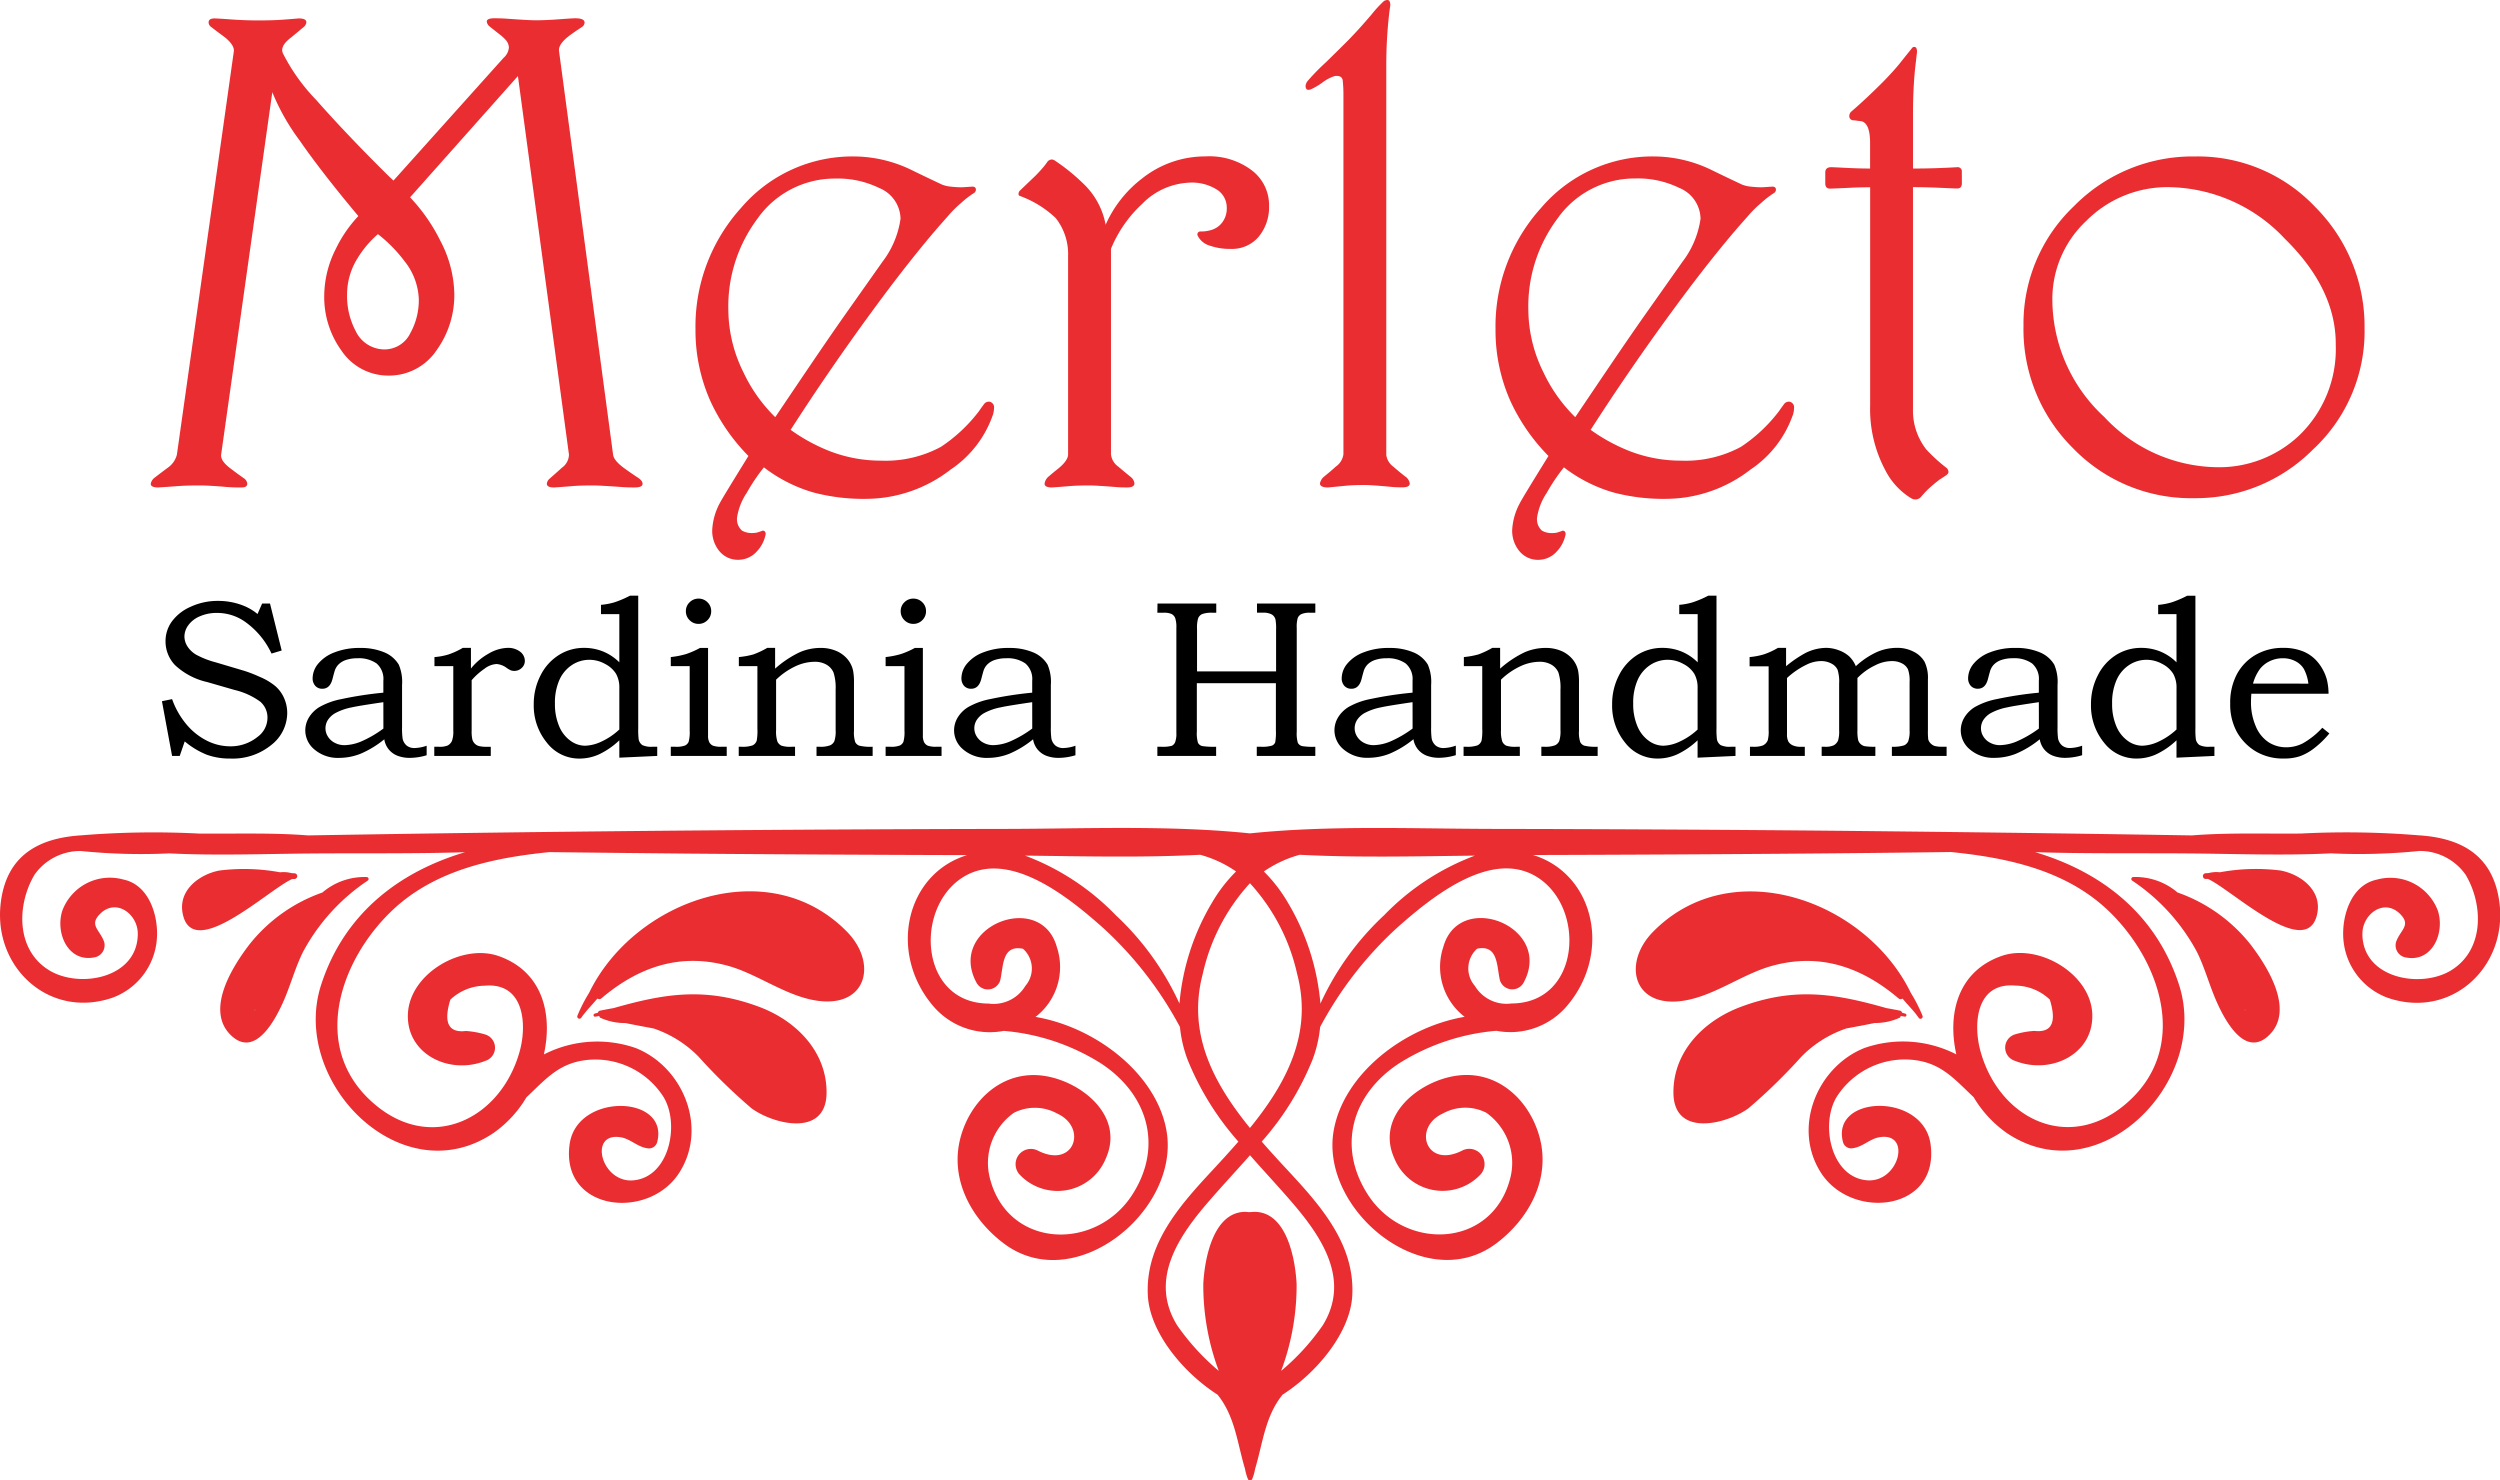 <svg xmlns="http://www.w3.org/2000/svg" width="167.612" height="99.259" viewBox="0 0 167.612 99.259"><g transform="translate(-2469 1584.574)"><path d="M33.826-.629q.27.2.27.382Q34.1,0,33.557,0q-.449,0-.764-.022-1.55-.112-2.021-.112-.876,0-1.4.045t-1.2.09q-.494,0-.494-.247a.5.5,0,0,1,.18-.337q.562-.494.831-.741a1.1,1.1,0,0,0,.472-.876L25.739-27.582l-7.231,8.131a11.893,11.893,0,0,1,2.044,2.942,7.91,7.91,0,0,1,.921,3.481,6.311,6.311,0,0,1-1.168,3.8A3.839,3.839,0,0,1,17.07-7.5,3.771,3.771,0,0,1,13.9-9.187a6.124,6.124,0,0,1-1.146-3.706,7.031,7.031,0,0,1,.786-3.122,8.68,8.68,0,0,1,1.5-2.179q-2.482-2.965-3.948-5.087A14.62,14.62,0,0,1,9.272-26.5L5.84-2.2q-.045.4.562.876.494.382,1.011.741a.5.5,0,0,1,.18.337q0,.247-.4.247A10.936,10.936,0,0,1,5.941-.056Q4.9-.135,4.447-.135q-.943,0-1.516.045T1.617,0q-.494,0-.494-.243a.65.65,0,0,1,.27-.42q.427-.331.876-.663A1.528,1.528,0,0,0,2.875-2.2L6.693-29.244q.045-.4-.58-.921-.491-.359-.983-.741A.389.389,0,0,1,5-31.176q0-.27.4-.27.157,0,1.1.067t1.766.067q.916,0,1.475-.034t1.3-.1q.514,0,.514.256a.461.461,0,0,1-.155.3q-.556.465-.867.722-.6.449-.6.854a.713.713,0,0,0,.045.2,12.693,12.693,0,0,0,2.226,3.122q1.462,1.662,3.418,3.661,1.732,1.752,1.777,1.752l7.375-8.221a1.019,1.019,0,0,0,.36-.7.822.822,0,0,0-.225-.517,3.085,3.085,0,0,0-.427-.382q-.315-.247-.652-.517a.493.493,0,0,1-.18-.314q0-.225.494-.225.449,0,.764.022,1.55.112,2.022.112.674,0,1.572-.067t1.078-.067q.629,0,.629.292a.373.373,0,0,1-.18.292q-.474.314-.722.494-.879.629-.812,1.123L32.119-2.2q.045.382.7.876Q33.31-.966,33.826-.629ZM19.092-12.668a4.33,4.33,0,0,0-.966-2.516,9.55,9.55,0,0,0-1.774-1.8,6.964,6.964,0,0,0-1.393,1.662,4.557,4.557,0,0,0-.674,2.336,5.041,5.041,0,0,0,.584,2.516A2.141,2.141,0,0,0,16.8-9.254a1.922,1.922,0,0,0,1.729-1.1A4.526,4.526,0,0,0,19.092-12.668ZM57.545-4.762A7.282,7.282,0,0,1,54.737-1.19,9.27,9.27,0,0,1,49.055.764a13.054,13.054,0,0,1-3.5-.427,9.971,9.971,0,0,1-3.324-1.685A12.571,12.571,0,0,0,41.081.359a4.054,4.054,0,0,0-.651,1.662,1.018,1.018,0,0,0,.337.876,1.33,1.33,0,0,0,.741.157,1.14,1.14,0,0,0,.314-.045l.27-.09a.148.148,0,0,1,.157,0q.157.09.067.359a2.3,2.3,0,0,1-.539.988,1.663,1.663,0,0,1-1.258.584,1.6,1.6,0,0,1-1.258-.562,2.129,2.129,0,0,1-.494-1.46,4.235,4.235,0,0,1,.494-1.752Q39.4.786,41.193-2.111a12.867,12.867,0,0,1-2.561-3.706,11.645,11.645,0,0,1-.988-4.784,11.841,11.841,0,0,1,3.066-8.153,9.8,9.8,0,0,1,7.625-3.437,8.9,8.9,0,0,1,3.729.876q1.056.517,2.111,1.011a2.1,2.1,0,0,0,.584.135,6.53,6.53,0,0,0,.764.045l.674-.045q.247,0,.247.2a.275.275,0,0,1-.157.247,5.892,5.892,0,0,0-.786.606A8.047,8.047,0,0,0,54.49-18.1q-2.179,2.426-5.054,6.356T44.023-3.863a11.886,11.886,0,0,0,2.7,1.46,9.517,9.517,0,0,0,3.369.606,7.821,7.821,0,0,0,4-.921,10.431,10.431,0,0,0,2.561-2.4q.135-.2.314-.438a.4.4,0,0,1,.4-.191.379.379,0,0,1,.292.427A1.562,1.562,0,0,1,57.545-4.762ZM51.391-18.014a2.274,2.274,0,0,0-1.437-2.066,6.274,6.274,0,0,0-2.92-.629,6.338,6.338,0,0,0-5.256,2.718A9.819,9.819,0,0,0,39.846-11.9a9.519,9.519,0,0,0,1.011,4.178,10.389,10.389,0,0,0,2.134,3.01q1.527-2.269,2.381-3.526,1.37-2.021,2.336-3.392l2.471-3.5A6.167,6.167,0,0,0,51.391-18.014Zm24.707-.9a3.121,3.121,0,0,1-.7,2.111,2.336,2.336,0,0,1-1.864.809,4.045,4.045,0,0,1-1.426-.225,1.278,1.278,0,0,1-.775-.629.2.2,0,0,1-.022-.2.193.193,0,0,1,.2-.112,2.438,2.438,0,0,0,.752-.112,1.432,1.432,0,0,0,.618-.4,1.525,1.525,0,0,0,.382-1.056,1.428,1.428,0,0,0-.584-1.19,3.123,3.123,0,0,0-1.932-.517,4.683,4.683,0,0,0-3.145,1.413A8.5,8.5,0,0,0,65.5-16V-2.223a1.161,1.161,0,0,0,.494.83q.427.365.854.708a.633.633,0,0,1,.225.411q0,.274-.494.274-.4,0-.674-.022-1.393-.112-1.842-.112-.854,0-1.359.045T61.543,0q-.494,0-.494-.252a.757.757,0,0,1,.27-.48q.4-.343.606-.5.7-.561.7-.987V-15.505a3.891,3.891,0,0,0-.831-2.558,6.928,6.928,0,0,0-2.4-1.481.12.12,0,0,1-.09-.134.3.3,0,0,1,.09-.224l1.033-.987q.292-.292.517-.561a4.115,4.115,0,0,0,.292-.381.385.385,0,0,1,.292-.157.4.4,0,0,1,.2.067,13.008,13.008,0,0,1,1.864,1.5,5.068,5.068,0,0,1,1.55,2.808,7.97,7.97,0,0,1,2.471-3.122,6.79,6.79,0,0,1,4.223-1.46,4.719,4.719,0,0,1,3.133.955A2.933,2.933,0,0,1,76.1-18.912Zm9.164,18.2a.721.721,0,0,1,.27.442q0,.265-.494.265-.4,0-.674-.026-1.393-.131-1.842-.131-.809,0-1.314.052T80.051,0q-.539,0-.539-.274a.8.8,0,0,1,.225-.411q.562-.457.831-.708a1.206,1.206,0,0,0,.517-.83V-26.235a9.286,9.286,0,0,0-.045-1.033q-.045-.381-.539-.314a2.77,2.77,0,0,0-.831.438,4.379,4.379,0,0,1-.786.46q-.337.112-.337-.248a.651.651,0,0,1,.135-.316,14.874,14.874,0,0,1,1.235-1.263q.876-.857,1.393-1.375.764-.767,1.662-1.826a7.892,7.892,0,0,1,.809-.879.283.283,0,0,1,.135-.068.37.37,0,0,1,.112-.022q.2,0,.2.36-.112.72-.191,1.788t-.079,2.261V-2.18a1.157,1.157,0,0,0,.472.787Q84.835-1.039,85.262-.707Zm25.92-4.055a7.282,7.282,0,0,1-2.808,3.571A9.27,9.27,0,0,1,102.691.764a13.054,13.054,0,0,1-3.5-.427,9.971,9.971,0,0,1-3.324-1.685A12.571,12.571,0,0,0,94.718.359a4.054,4.054,0,0,0-.651,1.662A1.018,1.018,0,0,0,94.4,2.9a1.33,1.33,0,0,0,.741.157,1.14,1.14,0,0,0,.314-.045l.27-.09a.148.148,0,0,1,.157,0q.157.09.067.359a2.3,2.3,0,0,1-.539.988,1.663,1.663,0,0,1-1.258.584A1.6,1.6,0,0,1,92.9,4.29,2.129,2.129,0,0,1,92.4,2.83,4.235,4.235,0,0,1,92.9,1.078q.135-.292,1.932-3.189A12.867,12.867,0,0,1,92.27-5.817a11.645,11.645,0,0,1-.988-4.784,11.841,11.841,0,0,1,3.066-8.153,9.8,9.8,0,0,1,7.625-3.437,8.9,8.9,0,0,1,3.729.876q1.056.517,2.111,1.011a2.1,2.1,0,0,0,.584.135,6.53,6.53,0,0,0,.764.045l.674-.045q.247,0,.247.2a.275.275,0,0,1-.157.247,5.892,5.892,0,0,0-.786.606,8.048,8.048,0,0,0-1.011,1.011q-2.179,2.426-5.054,6.356T97.66-3.863a11.886,11.886,0,0,0,2.7,1.46,9.517,9.517,0,0,0,3.369.606,7.821,7.821,0,0,0,4-.921,10.431,10.431,0,0,0,2.561-2.4q.135-.2.314-.438a.4.4,0,0,1,.4-.191.379.379,0,0,1,.292.427A1.562,1.562,0,0,1,111.182-4.762Zm-6.154-13.252a2.274,2.274,0,0,0-1.437-2.066,6.274,6.274,0,0,0-2.92-.629,6.338,6.338,0,0,0-5.256,2.718A9.819,9.819,0,0,0,93.482-11.9a9.519,9.519,0,0,0,1.011,4.178,10.389,10.389,0,0,0,2.134,3.01q1.527-2.269,2.381-3.526,1.37-2.021,2.336-3.392l2.471-3.5A6.167,6.167,0,0,0,105.027-18.014Zm17.52-2.381q0,.359-.314.359-.112,0-1.1-.045t-1.864-.045V-5.256a4.214,4.214,0,0,0,.9,2.718,11,11,0,0,0,1.3,1.19.389.389,0,0,1,.18.314q0,.112-.18.236t-.4.258q-.292.225-.449.359a6.492,6.492,0,0,0-.809.809.518.518,0,0,1-.359.18.629.629,0,0,1-.314-.09,4.667,4.667,0,0,1-1.707-1.842,8.686,8.686,0,0,1-1.033-4.357V-20.125q-.719,0-1.37.034t-1.325.056q-.314,0-.314-.359v-.719q0-.359.4-.359.112,0,.988.045t1.617.045V-23.09q0-1.3-.562-1.46-.382-.045-.517-.067a.278.278,0,0,1-.314-.314.388.388,0,0,1,.135-.27q.494-.427,1.011-.91t1.146-1.112q.719-.741,1.112-1.235t.775-.966a.2.2,0,0,1,.18-.112q.18,0,.18.337l-.135,1.168q-.135,1.415-.135,2.92v3.729q.741,0,1.46-.022t1.5-.067a.278.278,0,0,1,.314.314Zm27,9.793a10.815,10.815,0,0,1-3.459,8.063A11.061,11.061,0,0,1,138.135.719a10.993,10.993,0,0,1-8.142-3.358,11.218,11.218,0,0,1-3.313-8.187,10.874,10.874,0,0,1,3.38-8.03,11.147,11.147,0,0,1,8.12-3.335,10.824,10.824,0,0,1,8.063,3.392A11.324,11.324,0,0,1,149.545-10.6Zm-1.932.988q0-3.706-3.414-7.053a10.847,10.847,0,0,0-7.727-3.459,7.66,7.66,0,0,0-5.57,2.246,7.181,7.181,0,0,0-2.291,5.3,10.754,10.754,0,0,0,3.481,7.861,10.517,10.517,0,0,0,7.524,3.369,7.813,7.813,0,0,0,5.525-2.111A8.032,8.032,0,0,0,147.613-9.613Z" transform="translate(2477.985 -1551.893)" fill="#e92d31"></path><path d="M7.589-10.217h.528L8.9-7.068l-.681.205A5.4,5.4,0,0,0,6.506-8.95,3.236,3.236,0,0,0,4.56-9.587a2.788,2.788,0,0,0-1.156.23,1.817,1.817,0,0,0-.768.6,1.288,1.288,0,0,0-.256.746,1.253,1.253,0,0,0,.2.665,1.754,1.754,0,0,0,.6.567A6,6,0,0,0,4.5-6.268L6.41-5.7a9.331,9.331,0,0,1,1.021.4,4.078,4.078,0,0,1,1.043.619,2.293,2.293,0,0,1,.586.8,2.466,2.466,0,0,1,.212,1.022A2.734,2.734,0,0,1,8.207-.737,4.091,4.091,0,0,1,5.449.176a4.507,4.507,0,0,1-1.56-.253A5.405,5.405,0,0,1,2.4-.974L2.065,0H1.552L.872-3.669l.681-.139A5.467,5.467,0,0,0,2.545-2.08a4.3,4.3,0,0,0,1.37,1.073,3.478,3.478,0,0,0,1.527.363,2.855,2.855,0,0,0,1.846-.637,1.584,1.584,0,0,0,.659-1.26,1.4,1.4,0,0,0-.476-1.091,4.778,4.778,0,0,0-1.729-.791L3.911-4.951A4.656,4.656,0,0,1,1.743-6.094a2.31,2.31,0,0,1-.63-1.6,2.249,2.249,0,0,1,.41-1.3,3.08,3.08,0,0,1,1.26-1,4.287,4.287,0,0,1,1.86-.4A4.567,4.567,0,0,1,6.27-10.1a3.5,3.5,0,0,1,1.011.586Zm8.128,5.977v-.8A1.371,1.371,0,0,0,15.263-6.2a2.076,2.076,0,0,0-1.285-.348,2.36,2.36,0,0,0-.719.1,1.313,1.313,0,0,0-.5.271,1.071,1.071,0,0,0-.275.392q-.037.081-.176.623-.168.659-.681.659a.613.613,0,0,1-.472-.194.741.741,0,0,1-.179-.524,1.542,1.542,0,0,1,.359-.948,2.6,2.6,0,0,1,1.095-.769,4.541,4.541,0,0,1,1.74-.3,4.02,4.02,0,0,1,1.6.289,2.018,2.018,0,0,1,.981.83,2.931,2.931,0,0,1,.22,1.361v2.817a5.1,5.1,0,0,0,.037.783.839.839,0,0,0,.282.472.826.826,0,0,0,.524.157,2.636,2.636,0,0,0,.806-.155v.638a3.97,3.97,0,0,1-1.091.176,2.3,2.3,0,0,1-.875-.146,1.435,1.435,0,0,1-.582-.428,1.43,1.43,0,0,1-.293-.67,6.555,6.555,0,0,1-1.589.967,3.907,3.907,0,0,1-1.436.278,2.406,2.406,0,0,1-1.641-.549,1.664,1.664,0,0,1-.63-1.289,1.682,1.682,0,0,1,.231-.85,2.118,2.118,0,0,1,.7-.71,4.845,4.845,0,0,1,1.485-.542A24.649,24.649,0,0,1,15.717-4.241Zm0,.637q-1.7.249-2.1.344a3.868,3.868,0,0,0-1.143.4,1.452,1.452,0,0,0-.491.472,1.056,1.056,0,0,0-.147.538,1.04,1.04,0,0,0,.165.553,1.146,1.146,0,0,0,.465.421,1.38,1.38,0,0,0,.638.154,3.092,3.092,0,0,0,1.077-.227,7.52,7.52,0,0,0,1.539-.886Zm3.426-2.417v-.608a4.223,4.223,0,0,0,.949-.177,5.159,5.159,0,0,0,.949-.438h.548v1.384A4.037,4.037,0,0,1,22.793-6.87a2.651,2.651,0,0,1,1.238-.374,1.319,1.319,0,0,1,.857.256.777.777,0,0,1,.315.623.628.628,0,0,1-.209.465.7.7,0,0,1-.5.2.632.632,0,0,1-.227-.037,1.563,1.563,0,0,1-.278-.161,1.321,1.321,0,0,0-.674-.264,1.442,1.442,0,0,0-.806.308,4.535,4.535,0,0,0-.872.776V-1.7a2.438,2.438,0,0,0,.048.6.656.656,0,0,0,.157.271.64.64,0,0,0,.271.165,2.113,2.113,0,0,0,.564.051h.242V0H19.131V-.615h.315A1.366,1.366,0,0,0,20.032-.7a.679.679,0,0,0,.282-.3,1.831,1.831,0,0,0,.092-.7V-6.021ZM30.308-9.507v-.623a4.383,4.383,0,0,0,.912-.172,7,7,0,0,0,1.036-.443h.549V-1.86a5.2,5.2,0,0,0,.029.747.617.617,0,0,0,.249.388,1.427,1.427,0,0,0,.681.11h.315V0L31.538.117V-1.047A5.179,5.179,0,0,1,30.165-.1a3.2,3.2,0,0,1-1.285.278,2.732,2.732,0,0,1-2.2-1.066A3.915,3.915,0,0,1,25.8-3.457a4.165,4.165,0,0,1,.465-1.959A3.4,3.4,0,0,1,27.5-6.775a3.125,3.125,0,0,1,1.67-.469A3.384,3.384,0,0,1,30.454-7a3.328,3.328,0,0,1,1.084.725v-3.23Zm1.23,7.734V-4.541a1.885,1.885,0,0,0-.223-.97,1.852,1.852,0,0,0-.732-.656,2.151,2.151,0,0,0-1.044-.278,2.123,2.123,0,0,0-1.176.348,2.319,2.319,0,0,0-.842,1,3.75,3.75,0,0,0-.3,1.586,3.753,3.753,0,0,0,.282,1.52,2.264,2.264,0,0,0,.758.974,1.681,1.681,0,0,0,.974.333,2.747,2.747,0,0,0,1.113-.282A4.51,4.51,0,0,0,31.538-1.772Zm5.31-8.774a.825.825,0,0,1,.6.245.806.806,0,0,1,.249.6.818.818,0,0,1-.249.6.818.818,0,0,1-.6.249.818.818,0,0,1-.6-.249A.818.818,0,0,1,36-9.7a.806.806,0,0,1,.249-.6A.825.825,0,0,1,36.848-10.547Zm-1.86,4.526v-.608a5.7,5.7,0,0,0,1.022-.2,5.613,5.613,0,0,0,.941-.413h.535V-1.37a.954.954,0,0,0,.088.461.518.518,0,0,0,.245.223,1.608,1.608,0,0,0,.575.07h.344V0h-3.75V-.615h.3A1.631,1.631,0,0,0,35.947-.7a.5.5,0,0,0,.238-.249,2.443,2.443,0,0,0,.07-.754V-6.021Zm4.563,0v-.608a5.474,5.474,0,0,0,.974-.176,5.72,5.72,0,0,0,.93-.439h.527v1.392a6.966,6.966,0,0,1,1.649-1.1,3.529,3.529,0,0,1,1.386-.289,2.626,2.626,0,0,1,1.061.2,2.01,2.01,0,0,1,.75.546,1.791,1.791,0,0,1,.384.784,4.219,4.219,0,0,1,.058.82V-1.67a2.012,2.012,0,0,0,.084.743.494.494,0,0,0,.267.238,3.23,3.23,0,0,0,.9.073V0H44.758V-.615h.205a1.816,1.816,0,0,0,.718-.1.574.574,0,0,0,.275-.278,2.119,2.119,0,0,0,.084-.747v-2.7A3.365,3.365,0,0,0,45.9-5.588a1.121,1.121,0,0,0-.461-.524,1.543,1.543,0,0,0-.824-.2,3.092,3.092,0,0,0-1.267.3,4.783,4.783,0,0,0-1.3.9v3.376a2.22,2.22,0,0,0,.084.762.569.569,0,0,0,.275.286,1.934,1.934,0,0,0,.7.073h.212V0H39.543V-.615h.184a2.026,2.026,0,0,0,.744-.092.528.528,0,0,0,.28-.326,3.8,3.8,0,0,0,.044-.806V-6.021Zm11.7-4.526a.825.825,0,0,1,.6.245.806.806,0,0,1,.249.6.818.818,0,0,1-.249.6.818.818,0,0,1-.6.249.818.818,0,0,1-.6-.249.818.818,0,0,1-.249-.6.806.806,0,0,1,.249-.6A.825.825,0,0,1,51.248-10.547Zm-1.86,4.526v-.608a5.7,5.7,0,0,0,1.022-.2,5.613,5.613,0,0,0,.941-.413h.535V-1.37a.954.954,0,0,0,.088.461.518.518,0,0,0,.245.223,1.608,1.608,0,0,0,.575.07h.344V0h-3.75V-.615h.3A1.631,1.631,0,0,0,50.347-.7a.5.5,0,0,0,.238-.249,2.443,2.443,0,0,0,.07-.754V-6.021Zm9.828,1.78v-.8A1.371,1.371,0,0,0,58.761-6.2a2.076,2.076,0,0,0-1.285-.348,2.36,2.36,0,0,0-.719.1,1.313,1.313,0,0,0-.5.271,1.071,1.071,0,0,0-.275.392q-.037.081-.176.623-.168.659-.681.659a.613.613,0,0,1-.472-.194.741.741,0,0,1-.179-.524,1.542,1.542,0,0,1,.359-.948,2.6,2.6,0,0,1,1.095-.769,4.541,4.541,0,0,1,1.74-.3,4.02,4.02,0,0,1,1.6.289,2.018,2.018,0,0,1,.981.83,2.931,2.931,0,0,1,.22,1.361v2.817a5.1,5.1,0,0,0,.037.783.839.839,0,0,0,.282.472.826.826,0,0,0,.524.157,2.636,2.636,0,0,0,.806-.155v.638a3.97,3.97,0,0,1-1.091.176,2.3,2.3,0,0,1-.875-.146,1.435,1.435,0,0,1-.582-.428,1.43,1.43,0,0,1-.293-.67,6.555,6.555,0,0,1-1.589.967,3.907,3.907,0,0,1-1.436.278,2.406,2.406,0,0,1-1.641-.549,1.664,1.664,0,0,1-.63-1.289,1.682,1.682,0,0,1,.231-.85,2.118,2.118,0,0,1,.7-.71,4.845,4.845,0,0,1,1.485-.542A24.649,24.649,0,0,1,59.215-4.241Zm0,.637q-1.7.249-2.1.344a3.868,3.868,0,0,0-1.143.4,1.452,1.452,0,0,0-.491.472,1.056,1.056,0,0,0-.147.538,1.04,1.04,0,0,0,.165.553,1.146,1.146,0,0,0,.465.421,1.38,1.38,0,0,0,.638.154,3.092,3.092,0,0,0,1.077-.227,7.52,7.52,0,0,0,1.539-.886Zm8.4-6.614h3.94V-9.6h-.271a1.813,1.813,0,0,0-.67.088.513.513,0,0,0-.282.31,2.227,2.227,0,0,0-.066.686v2.849h5.3V-8.445a3.488,3.488,0,0,0-.037-.686.551.551,0,0,0-.253-.354,1.161,1.161,0,0,0-.59-.118h-.4v-.615h3.911V-9.6h-.352a1.324,1.324,0,0,0-.582.092.521.521,0,0,0-.242.251,2.079,2.079,0,0,0-.07.682v6.958a2.219,2.219,0,0,0,.073.736.438.438,0,0,0,.293.223,4.573,4.573,0,0,0,.879.044V0H74.275V-.615h.286a2.29,2.29,0,0,0,.721-.073.371.371,0,0,0,.231-.233,3.658,3.658,0,0,0,.044-.778V-4.878h-5.3v3.259a2.155,2.155,0,0,0,.077.74.426.426,0,0,0,.3.22,5.216,5.216,0,0,0,.916.044V0H67.61V-.615h.249a2.38,2.38,0,0,0,.714-.062A.461.461,0,0,0,68.8-.916a1.594,1.594,0,0,0,.084-.623V-8.577a1.948,1.948,0,0,0-.077-.664.53.53,0,0,0-.242-.273A1.228,1.228,0,0,0,68.02-9.6h-.41Zm17.1,5.977v-.8A1.371,1.371,0,0,0,84.257-6.2a2.076,2.076,0,0,0-1.285-.348,2.36,2.36,0,0,0-.719.1,1.313,1.313,0,0,0-.5.271,1.071,1.071,0,0,0-.275.392q-.037.081-.176.623-.168.659-.681.659a.613.613,0,0,1-.472-.194.741.741,0,0,1-.179-.524,1.542,1.542,0,0,1,.359-.948,2.6,2.6,0,0,1,1.095-.769,4.541,4.541,0,0,1,1.74-.3,4.02,4.02,0,0,1,1.6.289,2.018,2.018,0,0,1,.981.83,2.931,2.931,0,0,1,.22,1.361v2.817a5.1,5.1,0,0,0,.037.783.839.839,0,0,0,.282.472.826.826,0,0,0,.524.157A2.636,2.636,0,0,0,87.62-.69v.638a3.97,3.97,0,0,1-1.091.176,2.3,2.3,0,0,1-.875-.146,1.435,1.435,0,0,1-.582-.428,1.43,1.43,0,0,1-.293-.67,6.555,6.555,0,0,1-1.589.967,3.907,3.907,0,0,1-1.436.278,2.406,2.406,0,0,1-1.641-.549,1.664,1.664,0,0,1-.63-1.289,1.682,1.682,0,0,1,.231-.85,2.118,2.118,0,0,1,.7-.71A4.845,4.845,0,0,1,81.9-3.816,24.649,24.649,0,0,1,84.711-4.241Zm0,.637q-1.7.249-2.1.344a3.868,3.868,0,0,0-1.143.4,1.452,1.452,0,0,0-.491.472,1.056,1.056,0,0,0-.147.538,1.04,1.04,0,0,0,.165.553,1.146,1.146,0,0,0,.465.421,1.38,1.38,0,0,0,.638.154,3.092,3.092,0,0,0,1.077-.227,7.52,7.52,0,0,0,1.539-.886Zm3.44-2.417v-.608a5.474,5.474,0,0,0,.974-.176,5.72,5.72,0,0,0,.93-.439h.527v1.392a6.966,6.966,0,0,1,1.649-1.1,3.529,3.529,0,0,1,1.386-.289,2.626,2.626,0,0,1,1.061.2,2.01,2.01,0,0,1,.75.546,1.791,1.791,0,0,1,.384.784,4.219,4.219,0,0,1,.058.82V-1.67a2.012,2.012,0,0,0,.084.743.494.494,0,0,0,.267.238,3.23,3.23,0,0,0,.9.073V0H93.354V-.615h.205a1.816,1.816,0,0,0,.718-.1.574.574,0,0,0,.275-.278,2.119,2.119,0,0,0,.084-.747v-2.7A3.365,3.365,0,0,0,94.5-5.588a1.121,1.121,0,0,0-.461-.524,1.543,1.543,0,0,0-.824-.2,3.092,3.092,0,0,0-1.267.3,4.783,4.783,0,0,0-1.3.9v3.376a2.22,2.22,0,0,0,.084.762A.569.569,0,0,0,91-.688a1.934,1.934,0,0,0,.7.073h.212V0H88.14V-.615h.184a2.026,2.026,0,0,0,.744-.092.528.528,0,0,0,.28-.326,3.8,3.8,0,0,0,.044-.806V-6.021ZM102.6-9.507v-.623a4.383,4.383,0,0,0,.912-.172,7,7,0,0,0,1.036-.443h.549V-1.86a5.2,5.2,0,0,0,.029.747.617.617,0,0,0,.249.388,1.427,1.427,0,0,0,.681.11h.315V0l-2.542.117V-1.047a5.179,5.179,0,0,1-1.373.945,3.2,3.2,0,0,1-1.285.278,2.732,2.732,0,0,1-2.2-1.066A3.915,3.915,0,0,1,98.1-3.457a4.165,4.165,0,0,1,.465-1.959,3.4,3.4,0,0,1,1.227-1.359,3.125,3.125,0,0,1,1.67-.469A3.384,3.384,0,0,1,102.751-7a3.328,3.328,0,0,1,1.084.725v-3.23Zm1.23,7.734V-4.541a1.885,1.885,0,0,0-.223-.97,1.852,1.852,0,0,0-.732-.656,2.151,2.151,0,0,0-1.044-.278,2.123,2.123,0,0,0-1.176.348,2.319,2.319,0,0,0-.842,1,3.75,3.75,0,0,0-.3,1.586,3.753,3.753,0,0,0,.282,1.52,2.264,2.264,0,0,0,.758.974,1.681,1.681,0,0,0,.974.333,2.747,2.747,0,0,0,1.113-.282A4.51,4.51,0,0,0,103.835-1.772Zm3.486-4.233v-.623a4.678,4.678,0,0,0,.962-.182,4.9,4.9,0,0,0,.94-.434h.544v1.23a7.976,7.976,0,0,1,1.3-.886,3.169,3.169,0,0,1,1.37-.344,2.419,2.419,0,0,1,.875.165,2.114,2.114,0,0,1,.688.406,1.961,1.961,0,0,1,.443.659,5.352,5.352,0,0,1,1.425-.956,3.412,3.412,0,0,1,1.329-.275,2.357,2.357,0,0,1,1.139.267,1.729,1.729,0,0,1,.718.67,2.484,2.484,0,0,1,.223,1.179v3.4a4.515,4.515,0,0,0,.022.623.6.6,0,0,0,.157.264.675.675,0,0,0,.273.176,2.079,2.079,0,0,0,.568.051h.233V0h-3.669V-.615a2.517,2.517,0,0,0,.817-.092.554.554,0,0,0,.278-.275,2,2,0,0,0,.092-.747v-3.23a2.238,2.238,0,0,0-.11-.85.892.892,0,0,0-.393-.392,1.424,1.424,0,0,0-.7-.157,2.5,2.5,0,0,0-1.094.278,4.134,4.134,0,0,0-1.2.857v3.494a2.856,2.856,0,0,0,.048.663.586.586,0,0,0,.161.264.613.613,0,0,0,.264.146,3.825,3.825,0,0,0,.729.04V0h-3.6V-.615h.205a1.317,1.317,0,0,0,.612-.1.7.7,0,0,0,.282-.315,2.094,2.094,0,0,0,.073-.7v-3.12a2.673,2.673,0,0,0-.106-.93.9.9,0,0,0-.407-.41,1.419,1.419,0,0,0-.7-.168,2.193,2.193,0,0,0-.962.234,5.321,5.321,0,0,0-1.321.9v3.765a1.02,1.02,0,0,0,.092.494.645.645,0,0,0,.289.253,1.269,1.269,0,0,0,.542.1h.271V0h-3.677V-.615h.2A1.742,1.742,0,0,0,108.2-.7a.658.658,0,0,0,.335-.352,2.285,2.285,0,0,0,.058-.681V-6.006Zm19.393,1.765v-.8a1.371,1.371,0,0,0-.455-1.161,2.076,2.076,0,0,0-1.285-.348,2.36,2.36,0,0,0-.719.1,1.313,1.313,0,0,0-.5.271,1.071,1.071,0,0,0-.275.392q-.037.081-.176.623-.168.659-.681.659a.613.613,0,0,1-.472-.194.741.741,0,0,1-.179-.524,1.542,1.542,0,0,1,.359-.948,2.6,2.6,0,0,1,1.095-.769,4.541,4.541,0,0,1,1.74-.3,4.02,4.02,0,0,1,1.6.289,2.018,2.018,0,0,1,.981.83,2.931,2.931,0,0,1,.22,1.361v2.817a5.1,5.1,0,0,0,.037.783.839.839,0,0,0,.282.472.826.826,0,0,0,.524.157,2.636,2.636,0,0,0,.806-.155v.638a3.97,3.97,0,0,1-1.091.176,2.3,2.3,0,0,1-.875-.146,1.435,1.435,0,0,1-.582-.428,1.43,1.43,0,0,1-.293-.67,6.555,6.555,0,0,1-1.589.967,3.907,3.907,0,0,1-1.436.278,2.406,2.406,0,0,1-1.641-.549,1.664,1.664,0,0,1-.63-1.289,1.682,1.682,0,0,1,.231-.85,2.118,2.118,0,0,1,.7-.71,4.845,4.845,0,0,1,1.485-.542A24.649,24.649,0,0,1,126.715-4.241Zm0,.637q-1.7.249-2.1.344a3.868,3.868,0,0,0-1.143.4,1.452,1.452,0,0,0-.491.472,1.056,1.056,0,0,0-.147.538,1.04,1.04,0,0,0,.165.553,1.146,1.146,0,0,0,.465.421,1.38,1.38,0,0,0,.638.154,3.092,3.092,0,0,0,1.077-.227,7.52,7.52,0,0,0,1.539-.886Zm8-5.9v-.623a4.383,4.383,0,0,0,.912-.172,7,7,0,0,0,1.036-.443h.549V-1.86a5.2,5.2,0,0,0,.029.747.617.617,0,0,0,.249.388,1.427,1.427,0,0,0,.681.11h.315V0l-2.542.117V-1.047a5.179,5.179,0,0,1-1.373.945,3.2,3.2,0,0,1-1.285.278,2.732,2.732,0,0,1-2.2-1.066,3.915,3.915,0,0,1-.875-2.567,4.165,4.165,0,0,1,.465-1.959,3.4,3.4,0,0,1,1.227-1.359,3.125,3.125,0,0,1,1.67-.469A3.384,3.384,0,0,1,134.854-7a3.328,3.328,0,0,1,1.084.725v-3.23Zm1.23,7.734V-4.541a1.885,1.885,0,0,0-.223-.97,1.852,1.852,0,0,0-.732-.656,2.151,2.151,0,0,0-1.044-.278,2.123,2.123,0,0,0-1.176.348,2.319,2.319,0,0,0-.842,1,3.75,3.75,0,0,0-.3,1.586,3.753,3.753,0,0,0,.282,1.52,2.264,2.264,0,0,0,.758.974,1.681,1.681,0,0,0,.974.333,2.747,2.747,0,0,0,1.113-.282A4.51,4.51,0,0,0,135.938-1.772Zm9.778-.117.469.381A6.31,6.31,0,0,1,145.148-.5a3.476,3.476,0,0,1-.948.524,3.293,3.293,0,0,1-1.047.15,3.58,3.58,0,0,1-1.831-.439A3.542,3.542,0,0,1,140-1.582a3.824,3.824,0,0,1-.461-1.919,4.081,4.081,0,0,1,.447-1.978,3.311,3.311,0,0,1,1.249-1.293,3.59,3.59,0,0,1,1.857-.472A3.479,3.479,0,0,1,144.448-7a2.517,2.517,0,0,1,.981.738,3.135,3.135,0,0,1,.586,1.129,4.119,4.119,0,0,1,.117.965h-5.178q-.022.36-.022.536a4.008,4.008,0,0,0,.322,1.648,2.358,2.358,0,0,0,.853,1.064,2.18,2.18,0,0,0,1.2.341,2.444,2.444,0,0,0,1.106-.267A5.362,5.362,0,0,0,145.715-1.89Zm-.937-2.959a2.8,2.8,0,0,0-.311-1,1.424,1.424,0,0,0-.571-.513,1.789,1.789,0,0,0-.831-.19,2,2,0,0,0-.864.19,1.853,1.853,0,0,0-.67.527,3.016,3.016,0,0,0-.465.981Z" transform="translate(2478.985 -1533.893)"></path><g transform="translate(2469 -1529.067)"><path d="M274.036,311.247a59.59,59.59,0,0,0-7.9-.117c-2.4.025-4.872-.068-7.291.125q-13.312-.217-26.626-.336-10.1-.084-20.2-.1c-5.38-.009-10.935-.256-16.326.3-5.391-.557-10.946-.312-16.326-.3q-10.1.018-20.2.1-13.315.109-26.626.336c-2.42-.19-4.9-.1-7.291-.123a59.593,59.593,0,0,0-7.9.117c-2.7.169-5.052,1.213-5.421,4.618-.468,4.293,3.308,7.724,7.521,6.262a4.556,4.556,0,0,0,2.953-3.9c.13-1.525-.49-3.652-2.242-4.016a3.4,3.4,0,0,0-4.092,2.084c-.493,1.522.407,3.546,2.228,3.117a.826.826,0,0,0,.576-1.015c-.277-.809-1.03-1.113-.288-1.87,1.078-1.1,2.533-.01,2.542,1.3.018,3.005-3.916,3.722-5.958,2.459-2.228-1.378-2.155-4.4-.96-6.408A3.749,3.749,0,0,1,117.3,312.3a40.1,40.1,0,0,0,5.932.16c3.172.158,6.366.032,9.548.007,3.419-.027,6.86.022,10.287-.086-4.374,1.3-8.094,4.08-9.65,8.9-2.095,6.488,5.386,14.063,11.542,9.936a7.727,7.727,0,0,0,2.228-2.407c1.327-1.238,2.218-2.371,4.249-2.516a5.422,5.422,0,0,1,4.894,2.428c1.165,1.777.482,5.442-1.978,5.659-2.141.191-3.031-3.209-.884-2.894.716.1,1.171.7,1.93.755a.57.57,0,0,0,.55-.419c.841-3.174-5.4-3.356-5.871.151-.6,4.472,5.256,5.113,7.331,1.93,1.966-3.013.3-7.119-2.892-8.391a7.848,7.848,0,0,0-6.164.429c.613-2.739-.106-5.577-3.039-6.6-2.459-.854-5.948,1.171-6.075,3.864-.129,2.721,2.785,4.123,5.184,3.167a.926.926,0,0,0,0-1.771,5.766,5.766,0,0,0-1.3-.234q-1.752.209-1.039-2.1a3.4,3.4,0,0,1,2.3-.937c2.662-.239,2.844,2.6,2.354,4.382-1.234,4.5-5.844,6.837-9.7,3.591-4.337-3.646-2.479-9.439.979-12.857,2.844-2.81,6.778-3.677,10.7-4.072q4.656.054,9.313.1,9.349.076,18.7.1c-4.092,1.254-5.3,6.5-2.321,10.064a4.979,4.979,0,0,0,4.779,1.721,14.488,14.488,0,0,1,6.488,2.162c3.176,2.061,4.213,5.573,2.136,8.809-2.459,3.832-8.323,3.624-9.544-1.049a4.116,4.116,0,0,1,1.6-4.43,3.1,3.1,0,0,1,2.892.045c2.068.937,1.157,3.72-1.269,2.5a1.025,1.025,0,0,0-1.237,1.6,3.492,3.492,0,0,0,5.781-1.1c1.267-2.845-1.661-5.173-4.185-5.527-2.766-.387-4.925,1.671-5.575,4.191-.72,2.789.777,5.46,2.947,7.074,4.771,3.546,11.8-2.264,10.877-7.571-.661-3.8-4.716-6.947-8.783-7.64a4.221,4.221,0,0,0,1.432-4.676c-1.076-3.895-7.457-1.348-5.368,2.416a.867.867,0,0,0,1.572-.2c.218-.947.107-2.4,1.529-2.107a1.781,1.781,0,0,1,.152,2.492,2.481,2.481,0,0,1-2.466,1.18c-4.581-.019-5.008-6.319-1.778-8.43,3.122-2.04,7.259,1.4,9.463,3.36A24.82,24.82,0,0,1,191,324.1a8.6,8.6,0,0,0,.5,2.164,19,19,0,0,0,3.416,5.52c-.57.655-1.155,1.292-1.73,1.912-2.208,2.376-4.521,4.965-4.34,8.405.132,2.484,2.371,5.174,4.674,6.649,1.181,1.469,1.32,3.249,1.839,4.968a3.5,3.5,0,0,0,.2.7.16.16,0,0,0,.28,0,3.443,3.443,0,0,0,.2-.7c.518-1.717.657-3.5,1.839-4.968,2.3-1.474,4.542-4.165,4.674-6.649.18-3.441-2.132-6.029-4.339-8.405-.578-.621-1.162-1.257-1.732-1.912a19,19,0,0,0,3.416-5.52,8.574,8.574,0,0,0,.5-2.164,24.826,24.826,0,0,1,5.152-6.648c2.205-1.957,6.34-5.4,9.462-3.36,3.231,2.112,2.8,8.412-1.776,8.43a2.479,2.479,0,0,1-2.466-1.18,1.781,1.781,0,0,1,.151-2.492c1.421-.294,1.311,1.159,1.529,2.108a.867.867,0,0,0,1.572.2c2.089-3.764-4.293-6.311-5.368-2.416a4.222,4.222,0,0,0,1.432,4.676c-4.067.694-8.122,3.837-8.781,7.64-.922,5.308,6.1,11.118,10.876,7.571,2.17-1.614,3.669-4.284,2.947-7.074-.65-2.52-2.81-4.578-5.576-4.191-2.524.351-5.451,2.682-4.185,5.527a3.492,3.492,0,0,0,5.781,1.1,1.025,1.025,0,0,0-1.237-1.6c-2.426,1.223-3.337-1.561-1.269-2.5a3.1,3.1,0,0,1,2.892-.045,4.117,4.117,0,0,1,1.6,4.43c-1.222,4.673-7.084,4.88-9.545,1.049-2.076-3.235-1.039-6.748,2.137-8.809a14.493,14.493,0,0,1,6.488-2.162,4.98,4.98,0,0,0,4.779-1.721c2.975-3.561,1.771-8.81-2.321-10.064q9.349-.023,18.7-.1,4.658-.039,9.315-.1c3.925.395,7.859,1.262,10.7,4.071,3.46,3.419,5.316,9.21.979,12.857-3.861,3.245-8.469.912-9.7-3.59-.49-1.787-.308-4.622,2.353-4.382a3.385,3.385,0,0,1,2.3.937q.713,2.3-1.038,2.1a5.687,5.687,0,0,0-1.3.234.927.927,0,0,0,0,1.772c2.4.956,5.313-.445,5.184-3.168-.127-2.693-3.616-4.719-6.075-3.864-2.934,1.021-3.652,3.859-3.039,6.6a7.857,7.857,0,0,0-6.164-.427c-3.188,1.271-4.857,5.376-2.892,8.391,2.075,3.183,7.928,2.541,7.331-1.93-.468-3.507-6.713-3.326-5.871-.151a.57.57,0,0,0,.55.419c.758-.053,1.214-.651,1.93-.755,2.146-.316,1.257,3.083-.884,2.894-2.462-.219-3.144-3.884-1.978-5.659a5.425,5.425,0,0,1,4.893-2.429c2.029.145,2.925,1.278,4.249,2.518a7.742,7.742,0,0,0,2.228,2.406c6.158,4.129,13.637-3.446,11.542-9.935-1.556-4.823-5.276-7.6-9.65-8.9,3.427.109,6.869.059,10.288.086,3.182.025,6.375.153,9.548-.007a39.848,39.848,0,0,0,5.932-.16,3.755,3.755,0,0,1,3.092,1.59c1.195,2,1.269,5.03-.96,6.408-2.042,1.263-5.975.546-5.958-2.459.009-1.313,1.464-2.4,2.543-1.3.741.758-.011,1.061-.288,1.87a.826.826,0,0,0,.576,1.015c1.821.427,2.72-1.6,2.228-3.117a3.4,3.4,0,0,0-4.092-2.084c-1.751.365-2.371,2.491-2.241,4.016a4.557,4.557,0,0,0,2.953,3.9c4.215,1.462,7.987-1.969,7.522-6.262C279.086,312.459,276.737,311.416,274.036,311.247ZM186.7,316.609a16.556,16.556,0,0,0-6.088-4c3.889.044,7.841.146,11.744-.056a7.792,7.792,0,0,1,2.405,1.119,10.064,10.064,0,0,0-1.607,2.082,15.824,15.824,0,0,0-2.189,6.775A18.719,18.719,0,0,0,186.7,316.609Zm11.726,19.15c2.025,2.336,4.056,5.261,2.143,8.348a15.53,15.53,0,0,1-2.787,3.049,16.355,16.355,0,0,0,1.038-5.823c-.078-1.556-.618-4.826-2.81-4.839-.112,0-.213.01-.318.018s-.207-.018-.318-.018c-2.194.014-2.734,3.284-2.81,4.839a16.4,16.4,0,0,0,1.038,5.823,15.58,15.58,0,0,1-2.787-3.049c-1.912-3.087.117-6.01,2.144-8.348.906-1.047,1.839-2.044,2.735-3.061.893,1.017,1.827,2.015,2.733,3.062Zm-2.735-4.89c-2.4-2.951-4.228-6.292-3.167-10.315a13.23,13.23,0,0,1,3.167-6.094,13.242,13.242,0,0,1,3.167,6.094c1.061,4.024-.766,7.365-3.167,10.316Zm8.992-14.259a18.714,18.714,0,0,0-4.266,5.92,15.854,15.854,0,0,0-2.186-6.775,10.069,10.069,0,0,0-1.608-2.082,7.813,7.813,0,0,1,2.406-1.119c3.9.2,7.855.1,11.744.056A16.537,16.537,0,0,0,204.685,316.609Z" transform="translate(-111.889 -310.752)" fill="#e92d31"></path><path d="M350.477,317.214a4.339,4.339,0,0,0-2.97-1.036.131.131,0,0,0-.066.242,13.291,13.291,0,0,1,4.327,4.756c.52,1.035.817,2.165,1.275,3.228.489,1.135,1.851,3.915,3.491,2.452,1.857-1.657.022-4.6-1.128-6.113A10.787,10.787,0,0,0,350.477,317.214Zm4.553,7.891v.024c-.024-.037-.05-.071-.073-.109Z" transform="translate(-204.486 -312.884)" fill="#e92d31"></path><path d="M360.508,315.381a13.263,13.263,0,0,0-4.084.117,2.007,2.007,0,0,0-.752.053c-.069,0-.137.011-.206.012a.192.192,0,0,0,0,.383c.053,0,.109,0,.162,0,1.588.705,6.7,5.6,7.333,2.289C363.251,316.7,361.857,315.645,360.508,315.381Z" transform="translate(-207.595 -312.523)" fill="#e92d31"></path><path d="M301.734,322.768c3.244-.905,6.041.076,8.526,2.186a.2.2,0,0,0,.245,0c.025.028.052.055.076.084.336.4.713.762,1.009,1.2a.147.147,0,0,0,.254-.148,10.272,10.272,0,0,0-.774-1.513c-3-6.191-12-9.465-17.277-4.108-2.029,2.061-1.377,4.954,1.717,4.668C297.69,324.933,299.669,323.344,301.734,322.768Z" transform="translate(-182.957 -313.512)" fill="#e92d31"></path><path d="M310.275,331.064a3.927,3.927,0,0,0,1.673-.351.087.087,0,0,0,.059-.089.242.242,0,0,0,.039-.027c.078.013.153.024.234.039a.1.1,0,0,0,.055-.2l-.22-.064a.173.173,0,0,0-.132-.135c-.3-.06-.607-.117-.917-.172-3.4-.968-6.141-1.433-9.751-.087-2.492.929-4.55,3-4.527,5.773.026,3.008,3.582,2.094,5.031,1.031a37.58,37.58,0,0,0,3.559-3.473,7.688,7.688,0,0,1,3.005-1.881C309.015,331.312,309.647,331.195,310.275,331.064Z" transform="translate(-184.593 -317.984)" fill="#e92d31"></path><path d="M146.11,316.42a.13.13,0,0,0-.066-.24,4.339,4.339,0,0,0-2.97,1.036,10.779,10.779,0,0,0-4.928,3.528c-1.151,1.511-2.986,4.456-1.128,6.113,1.639,1.464,3-1.316,3.491-2.451.457-1.063.756-2.195,1.275-3.228A13.3,13.3,0,0,1,146.11,316.42Zm-7.589,8.686c.025-.029.05-.058.075-.085-.023.037-.049.072-.073.108Z" transform="translate(-121.458 -312.885)" fill="#e92d31"></path><path d="M139.536,315.948a.191.191,0,1,0,0-.382c-.07,0-.137-.01-.206-.013a2.01,2.01,0,0,0-.753-.053,13.225,13.225,0,0,0-4.084-.117c-1.348.265-2.744,1.319-2.451,2.861.629,3.315,5.746-1.585,7.334-2.289C139.428,315.953,139.483,315.948,139.536,315.948Z" transform="translate(-119.798 -312.523)" fill="#e92d31"></path><path d="M176.464,324.57a10.215,10.215,0,0,0-.774,1.512.147.147,0,0,0,.254.148c.3-.435.673-.8,1.008-1.2.024-.029.052-.055.078-.083a.2.2,0,0,0,.245,0c2.485-2.107,5.28-3.09,8.526-2.186,2.064.576,4.041,2.165,6.224,2.364,3.094.286,3.747-2.607,1.717-4.668C188.47,315.1,179.466,318.378,176.464,324.57Z" transform="translate(-136.969 -313.509)" fill="#e92d31"></path><path d="M188.577,329.976c-3.612-1.345-6.353-.881-9.751.087-.31.053-.618.112-.918.173a.171.171,0,0,0-.132.134l-.22.065a.1.1,0,0,0,.055.2l.234-.037a.354.354,0,0,0,.039.027.088.088,0,0,0,.059.089,3.95,3.95,0,0,0,1.675.351c.629.13,1.26.245,1.89.363a7.66,7.66,0,0,1,3.005,1.88,37.723,37.723,0,0,0,3.56,3.473c1.448,1.063,5,1.977,5.031-1.031C193.125,332.979,191.068,330.905,188.577,329.976Z" transform="translate(-137.687 -317.982)" fill="#e92d31"></path></g></g></svg>